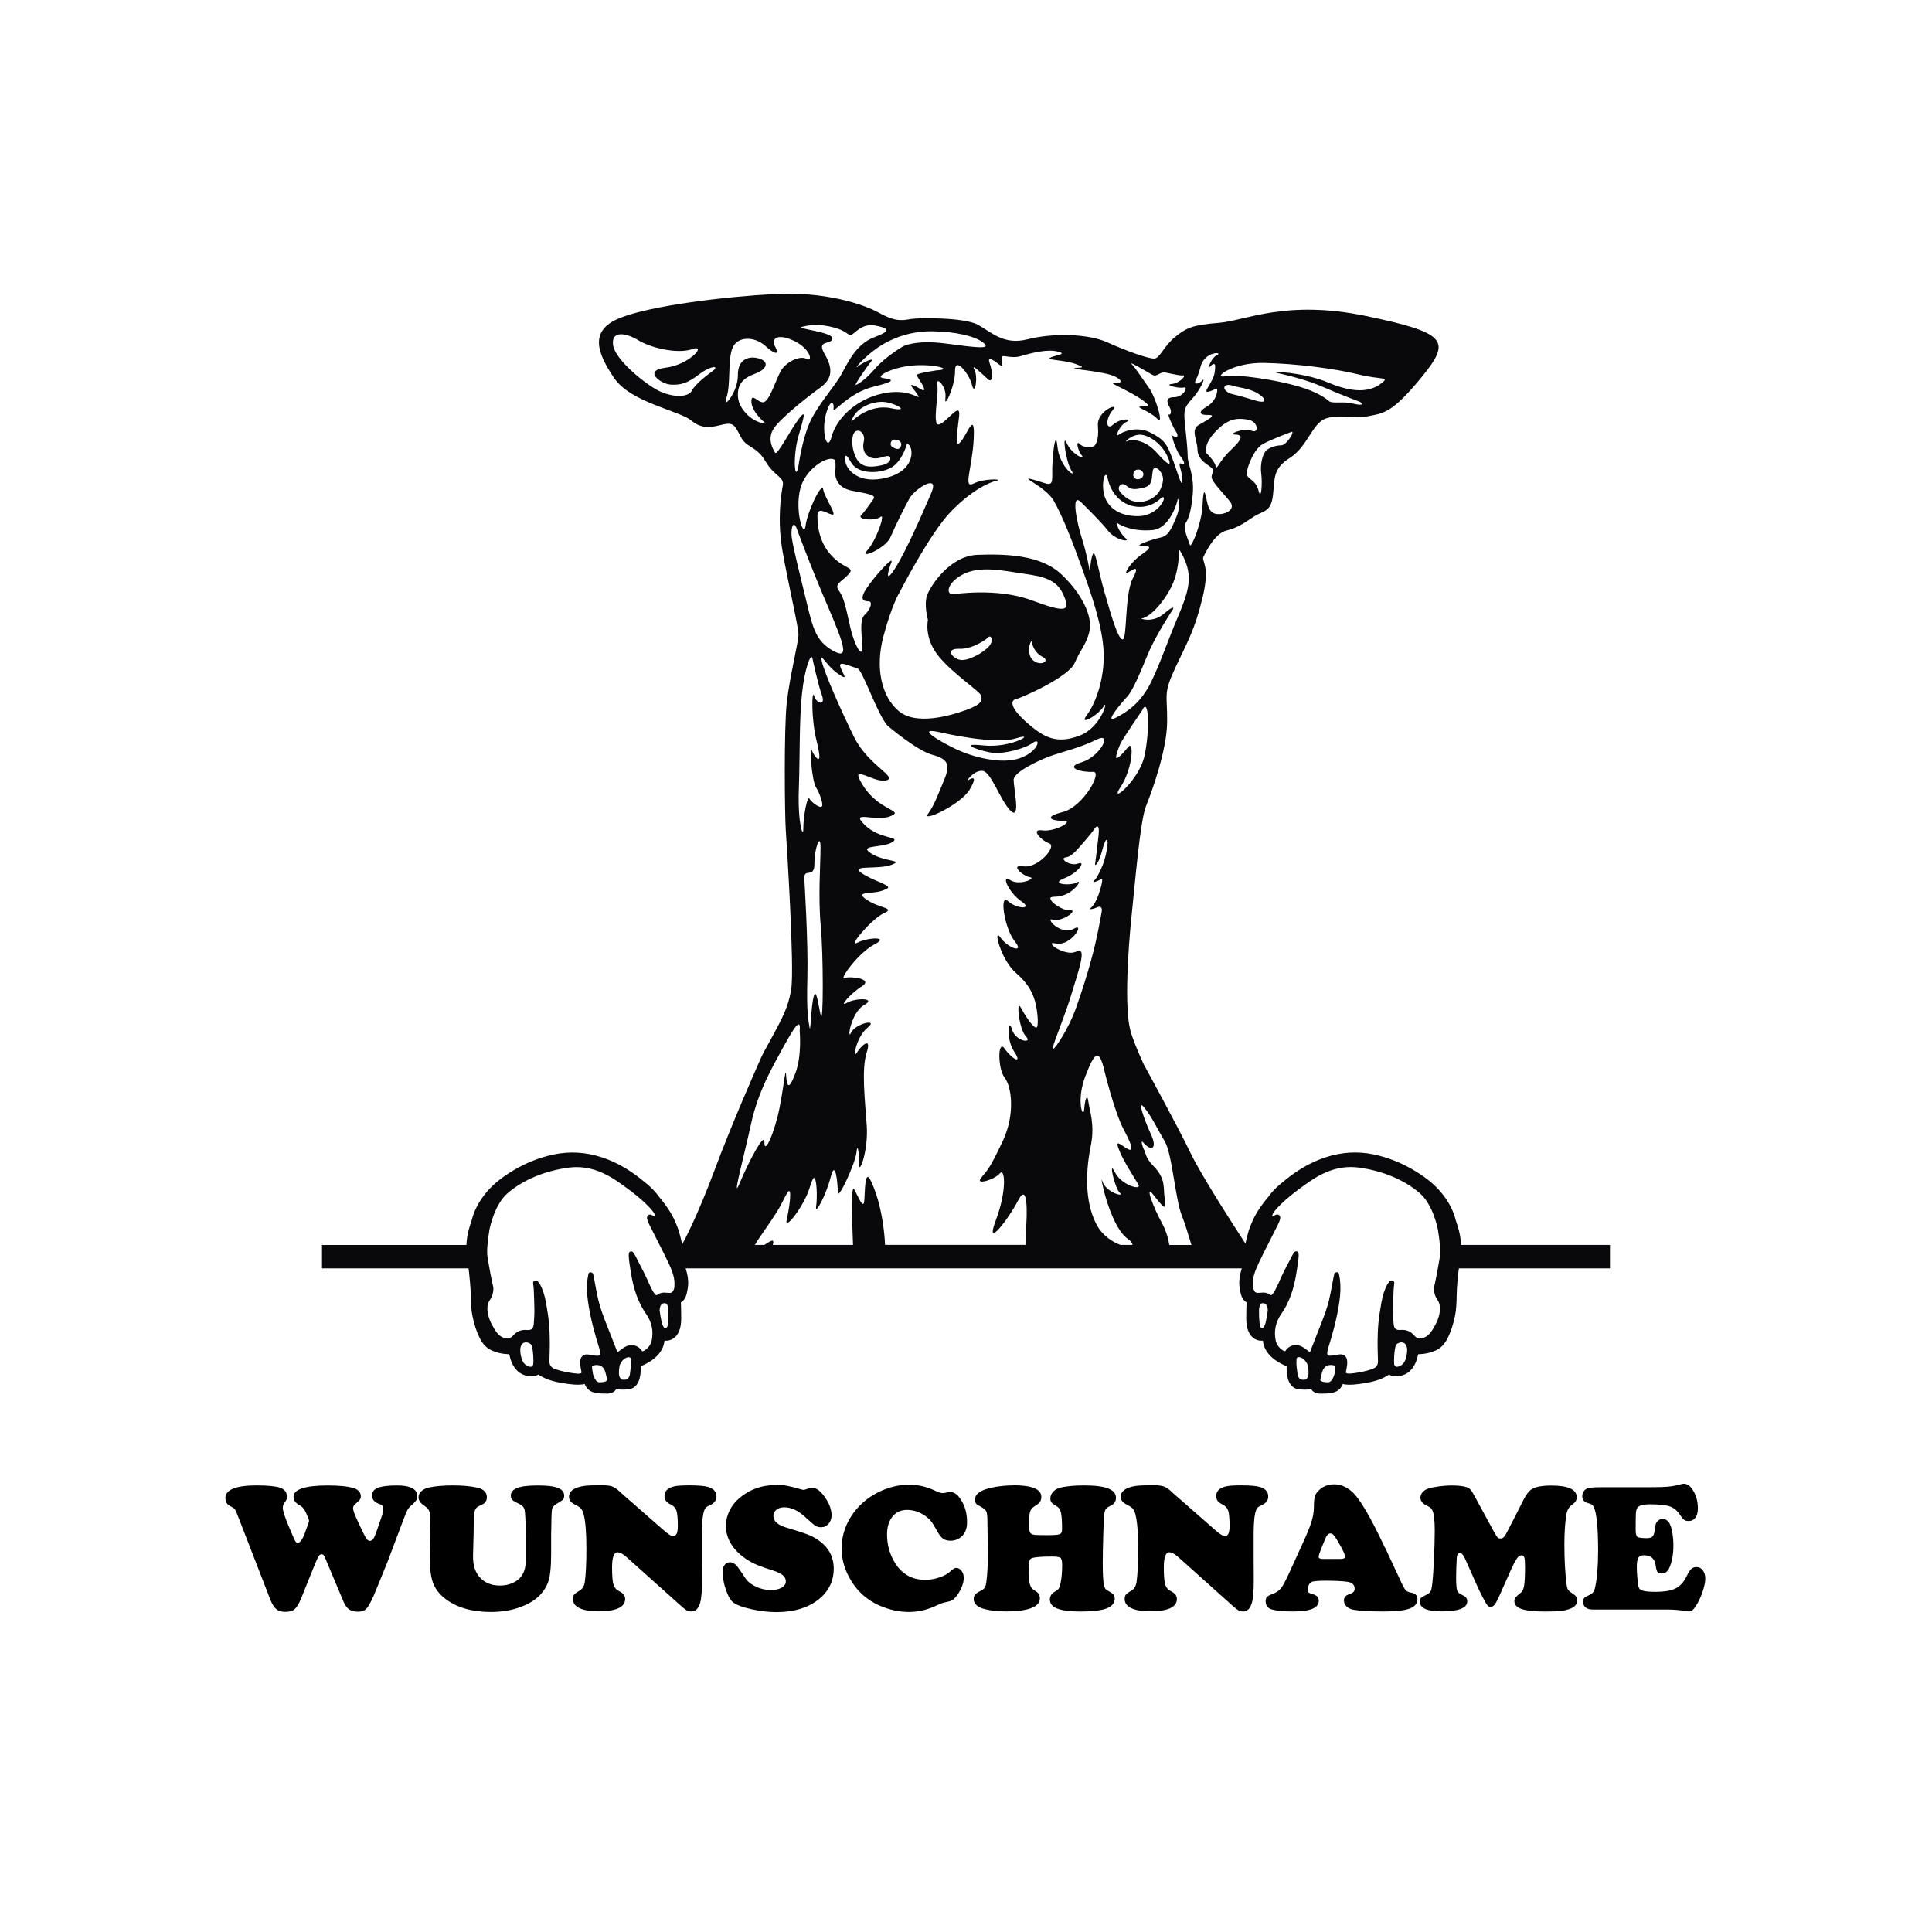 <svg width="1500" height="1500" viewBox="0 0 1500 1500" xmlns="http://www.w3.org/2000/svg">
  <!-- Gruppierte und zentrierte Elemente -->
  <g transform="translate(250.0, 228.025)">
    <!-- Original-Motiv skaliert -->
    <svg width="1000" height="853.949" viewBox="0 0 565.83 483.19">
      2000/svg" viewBox="0 0 565.83 483.19"><defs><style>.cls-1{fill:#09090b;fill-rule:evenodd;}</style></defs><path class="cls-1" d="M490,442c.99,1.41,1.31,3,1.05,5.15-.29,2.37-1.21,4.76-2.9,7.52-.78,1.27-1.73,2.7-3.22,3.54-2.07,1.18-3.73,1.04-5.08-.52-.02-.02-.17-.19-.2-.2-1.55-1.73-3.41-2.44-5.8-2.25-1.87.13-2.69-.36-2.98-2.06-.06-.29-.08-.37-.09-.46l-.11-1.67c-.09-1.34-.2-2.72-.18-4.06.02-2.87.14-5.73.25-8.58l.04-1c.03-.61.11-1.22.18-1.82l.11-.97c.04-.37-.16-.73-.49-.91l-.26-.12c-.14-.06-.32-.1-.5-.1-.3,0-.61.1-.77.32-.11.15-.23.3-.34.44-.28.35-.56.71-.76,1.08-1.18,2.22-1.98,4.7-2.53,7.8-.51,2.83-1.02,5.88-1.32,9.01-.29,2.92-.34,5.91-.37,8.49-.02,1.81.04,3.63.09,5.44.03.98.06,1.95.08,2.93.04,1.71-.81,2.83-2.57,3.43-1.54.52-3.03.93-4.44,1.21-1.49.29-3.45.65-5.39.77h-.32c-.6,0-1.05-.1-1.34-.32-.03-.14-.04-.38.04-.75l.06-.31c.39-1.96.92-4.64-.29-6.12-.41-.51-1.25-1.12-2.81-.91-.53.07-1.06.17-1.59.26-1.62.29-3.15.46-3.47.02-.14-.19-.4-.84.21-2.89l.11-.41c1.65-5.29,3.7-12.36,4.79-19.75.59-4,.68-7.26.28-10.27-.07-.56-.18-1.11-.28-1.66l-.13-.69c-.07-.41-.41-.72-.83-.75-.42.01-1.16.32-1.24.73l-.52,2.61c-.18.92-.35,1.84-.52,2.76-.35,1.87-.7,3.74-1.12,5.59-1,4.37-2.69,8.65-4.33,12.78l-1.11,2.81c-1.03,2.6-2.05,5.2-3.05,7.81,0,.02-.02.04-.02.06-.02-.01-.04-.03-.06-.04-.36-.25-.71-.51-1.05-.78-.6-.45-1.19-.9-1.83-1.29-2.9-1.8-6.08-1.16-7.87,1.59l-.29.11c-.38-.16-.78-.33-1.08-.55-1.54-1.12-2.5-2.5-2.85-4.08-.91-4.23-.06-8.25,2.54-11.94,1.61-2.29,2.93-4.86,4.03-7.84,1.17-3.19,2.01-6.61,2.58-10.46.01-.04.02-.07.03-.11.04-.22.89-5.42.89-6.92,0-.85,0-1.36-.36-1.72-.17-.17-.47-.29-.71-.29-.68,0-1.09.54-1.95,2.17l-.45.87c-.1.2-.24.48-.36.72-.86,1.59-3.78,7.1-4.79,9.81-.57,1.16-1.13,2.33-1.7,3.48-.29.59-.72,1.2-1.35,1.92-.09.09-.29.31-.42.31-.05,0-.22-.02-.54-.26-.86-.6-1.82-.9-2.86-.9-.78.02-1.38.07-1.98.13-1.17.1-1.72-.17-2.17-1.15-.14-.3-.26-.61-.35-.92-.04-.15-.05-.3-.07-.44l-.05-.35c-.3-3.75.92-6.72,2.68-10.5,1.11-2.39,3.09-6.28,5-10.04,1.34-2.63,2.6-5.11,3.41-6.77.95-1.96,1.15-2.98.71-3.67-.23-.37-.62-.58-1.07-.58-.18,0-.62,0-1.48.56-1.41.94-.54-.77-.16-1.46,3.61-4.92,11.21-10.34,14.07-12.37,3.73-2.65,10.67-7.58,19.83-7.58,1.16,0,2.32.08,3.49.23,10.5,1.41,20.01,5.38,26.77,11.19,5.81,4.99,7.83,15.08,8.04,16.21.92,5.5,1.2,9.52.82,11.91l-.29,1.78c-.31,1.81-.63,3.61-.96,5.4-.21,1.11-.44,2.22-.67,3.32l-.19.96c-.05.22-.1.44-.16.66-.15.62-.32,1.25-.29,1.94.07,1.84.57,3.43,1.49,4.72M475.82,468.66c-.55,1.27-1.48,2.15-2.77,2.6-.29.1-.56.15-.82.15-1,0-1.2-.85-1.23-1.36-.02-.34-.03-.69-.04-1.04v-.3c.01-2.5.29-5.6.86-6.81.28-.58,1.3-1.2,2.39-1.2,1.44,0,2.31,1.04,2.51,3.01.01,1.83-.28,3.48-.91,4.96ZM444.77,474.72c-.29.98-1.16,3.38-2.63,3.5-.15,0-.33.01-.52.01-1.37,0-2.52-.28-2.92-.72-.11-.12-.15-.23-.14-.4.22-1.11.52-2.33.86-3.49.08-.27.17-.5.27-.73.86-1.97,2.56-2.27,3.5-2.27,1.13,0,1.89.4,2.02.56.07.6-.22,2.51-.43,3.53ZM433.2,475.55c-.54,1.46-1.21,1.52-1.43,1.53-1.82.19-2.56-.27-3.08-1.88l-.09-.27-.45-3.65c.02-.18-.02-.58-.08-.99-.01-.92.02-1.85.04-2.35.17-.59.55-.71.82-.74h.26c.06,0,.12,0,.2.01,1.5.23,2.72,1.38,3.62,3.41.24,1.06.62,3.5.2,4.92ZM414.58,451.89c-.19.82-.54,1.64-1.01,2.31-.27.39-.76.37-1.14,0-.24-.23-.43-.57-.45-.81-.09-.94-.17-1.89-.23-2.83l-.07-.87c-.03-.93-.04-2.18-.04-3.05,0-1.08.36-2.72,1.01-3.01.21-.09.46-.15.71-.15,1.28,0,2.08,1.17,2.13,3.12-.15,1.45-.44,3.17-.91,5.29ZM202.31,331.61c4.73-8.65,8.21-14.33,7.53-7.76,0,0,1.08,10.56-1.85,18.52-2.94,7.96-3.8,5.94-4.11.86-.29-5.08-1.36,9.44-4.01,19.31-2.65,9.87-5.62,14.9-5.51,10.13.11-4.76-7.1,9-10.87,18.07-3.77,9.07,2.03-12.3,5.02-26.15,3.02-13.84,9.06-24.33,13.79-32.97ZM206.25,105.83c-.11-3.66.87-5.76,2.09-3.22,0,0,5.85,16.1,13.69,34.31,7.83,18.21,9.61,23.99,2.31,19.85-7.29-4.15-8.71-9.89-11.33-20.78-2.61-10.89-6.65-26.5-6.76-30.15ZM199.06,69.86c-.88-1.46-3.37-5.51-1.04-9.92,2.32-4.42,15.3-14.7,20.8-18.62,5.49-3.92,5.72-8.5,1.96-14.88-3.74-6.38,2.85-3.77,3.44-6.66.59-2.91-16.21-4.43-13.53-5.17,2.7-.75,7.54-1.59,14.35.28,6.81,1.87,6.05,4.48,8.34,2.66,2.3-1.81,4.86-4.55,10.1-3.47,5.25,1.08,7.05,2.09-1.06,5.13-8.09,3.05-11.79,11.88-14.54,16.73-2.75,4.84-10.3,13.19-13.69,20.83-3.38,7.64-4.98,19.59-4.98,19.59-1.58,6.44-2.42-4.88.06-13.6,2.48-8.73,3.73-12.53.01-7.53-3.71,5-9.36,16.11-10.24,14.64ZM193.99,47.68c-2.44.41-5.52-4.63-5.34-.08.19,4.55,6.12,9.28,6.12,9.28-5,.15-11.46-5.69-12.01-11.28-.54-5.59,2.15-8.53,7.45-10.44,5.3-1.91,6.37-5.22,1.98-6.62-4.39-1.4-9.59-.05-9.5,7.34.1,7.39-7,15.59-5.04,9.87,2-5.77.54-15.64,2.5-21.45,1.97-5.81,9.85-5.65,14.53-1.42,4.67,4.22,6.39,3.95,4.38.35-2.01-3.61,1.17-5.97,8.43-2.45,7.25,3.52,8.29,9.52,5.33,7.85-2.95-1.67-9.35,1.5-11.48,5.7-2.12,4.19-4.91,12.92-7.36,13.35ZM268.09,16.52c10.24.1,19,2.18,22.51,5.08,3.5,2.9-2.56,2.15-16.75.28-13.26-1.75-18.66,1.3-18.66,1.3,0,0-7.63,4.42-12.33,9.86-4.05,4.69-7.02,6.5-8.28,7.05-1.25.56,5.18-8.46,6.72-10.41,1.54-1.95-3.91.65-5.99,2.37-2.09,1.73,4.43-6.58,13.5-11.11q9.07-4.53,19.29-4.43ZM293.3,30.5c-1.33-3.54,2.19-.97,4.14.6,1.95,1.58,1.29-1.07,1.12-2.95-.18-1.88,3.79.64,8.49-.75,4.69-1.38,11.62-3.17,16.21-1.96,4.58,1.2-1.29,1.49-3.56,2.78-1.68.96,6.63.84,11.75,2.79,5.12,1.96.7,1.24-.92,1.73-1.61.48,14.42,1.36,18.59,4.04,4.16,2.67-.19,2.44-1.63,2.48-1.43.04,7.57,3.66,12.79,7.38,5.14,3.67,1.6,2.53-.59,2.85-2.66.39,3.97,2.02,7.23,5.44,3.27,3.43-.8-9.65-3.57-13.49-2.78-3.84-5.97-8.8-7.61-10.45-1.65-1.65,6.6,3.25,8.89,4.58,2.29,1.34,3.19-1.44,6.05-.91,2.84.53,5.88,1.39,7.56,1.23,1.69-.17-1.38,3.43-4.98,3.79-3.6.37,3.34,2.11,5.39,1.53,2.05-.58-.17,4.25-4.24,4.26-4.06.01-3.21,2.37-2.04,4.44,1.16,2.06.3,3.59-.39,3.17-.69-.41,1.61,5.16,3.14,7.43,1.52,2.28.33,3.09-1.16,1.98-1.48-1.12,1.51,6.9,2.94,8.65,1.46,1.77,2.9,4.45.66,3.52-2.07-.84.35,2.76.41,7.38.06,4.61-2.6-5.12-4.68-10.39-2.08-5.29-3.01-7.4-9.24-10.58-6.18-3.15-12.34-.42-14.15.95-1.81,1.37.51-4.29,3.47-5.69,2.95-1.41-2.5-1.78-5.79,1.15-3.29,2.93-3.52-2.48-.2-6.31,3.25-3.73-7.11.31-6.53,6.86.58,6.56-1.13,9.16-2.38,9.18-2.3.01-3.87.5-5.7-1.25-1.83-1.75-.68,3.19,1.14,5.31,1.82,2.12-4.6-.66-6.74-5.62-2.13-4.96-.46,8.26,2.08,12.08,2.55,3.83-5.28-1.47-6.16-10.49-.87-9.03-2.49,5.42-2.29,11.97.18,6.54-1.43,4.3-8.44,2.45-7.01-1.85,5.38,2.99,9.03,9.2,3.65,6.2,8.02,17.3,12.06,28.53,4.05,11.24,9.46,26.33,9.93,38.08.46,11.74-3.54,22.49-7.4,27.67-3.88,5.18,5.2-.1,7.41-3.87,2.21-3.79-.85,9.34-10.78,12.96-9.92,3.62-15.33.93-23.02-5.85-7.68-6.78-7.09-9.79-4.68-10.3,2.4-.51,23.09-9.64,25.74-15.86,2.65-6.22,5.51-8.55,6.59-14.54,1.09-5.99-3.18-15.66-12.41-24.39-9.23-8.74-24.93-9-36.95-8.57-12.01.43-20.51,13.51-22.04,17.69-1.53,4.17.35,10.92.35,10.92,0,0-1.91,8.03,4.86,16.13,6.77,8.09,17.99,15.18,18.5,17.15.52,1.98.53,3.7-6.6,6.28-7.14,2.58-22.06,6.86-29.63.43-7.56-6.42-10.43-18.99-6.61-33.07,3.81-14.09,6.95-18.92,6.95-18.92,0,0,13.31-26.05,22.69-35.68,9.39-9.63,16.87-12.78,20-13.49,3.12-.72-5.45-1.14-10.17,1.28-4.72,2.43-.5-6.85.12-19.67.61-12.84-2.76-2.06-5.79,1.39-3.02,3.44-1.21-5.24-.6-11.64.61-6.41-5.65,3.23-8.86,3.91-3.22.69.09-13.36-.78-17.46-.87-4.1,4.34.69,3.59,5.96-.76,5.27,4.35-5.37,4.24-12.03-.11-6.66,6.33,1.41,7.48,6.33,1.18,4.92,2.77-3.52,1.01-6.83-1.76-3.31,3.55,2.02,5.96,4.19,2.39,2.16,2.07-3.52.75-7.08ZM386.81,38.05c-1.39,1.58-4.21,2.28-2.93-.15,1.29-2.43,2.24-6.39,2.24-6.39,2.12-6.37,9.89-5.86,7.15-4.6-2.75,1.27-4.22,6.3-3.47,5.45.47-.55,1.82-1.96,2.39-1.29.31.37.2,1.77,0,3.32-.53,4.49-5.7,9.3-2.8,8.67,2.91-.63,4.08-2.49,3.88-.36-.2,2.14-1.42,5.09-4.64,6.95-3.22,1.85-3.97,3.7.6,3.62,4.57-.08-.82,2.38-4.23,4.5-3.42,2.12-.49,6.54-.41,10.45.08,3.92,2.55,5.7,5.33,7.61,2.8,1.91,1.03,2.52.88,4.59-.17,2.06,5.6,7.66,8.11,10.92,2.51,3.27-1.47,5.34-4.45,5.48-2.97.15-4.8-.87-5.76-5.89-.97-5.02-1.5-5.47-1.88,2.25-.38,7.71-5,18.92-5.54,17.17-.54-1.74-3.23-7.64-1.99-9.41,1.25-1.77,2.52-4.84,3.25-12.97.71-8.14-2.16-13.06-2.22-16.21-.04-3.15-.47-7.6-1.16-14.05-.69-6.45-.52-7.58,3.28-11.76,3.79-4.19,5.76-9.49,4.37-7.91ZM394.49,58.7c4.45-3.94,8.09-4.15,12.53-3.31,4.43.84,4.63,6.28,1.37,4.82-3.27-1.47-10.87,1.62-7.23,1.68,3.62.06,3.25,1.94-1.98,6.86-5.23,4.93-6.16,9.27-6.59,7-.43-2.27-4.06-5.7-4.06-5.7-.88-3.44,1.51-7.42,5.96-11.36ZM413.77,30.41c13.97.29,31.02,2.45,41.45,5.03,10.43,2.58,14.49.78,9.61,4.32-4.88,3.53-12.1,3.82-22.85-.75-10.76-4.56-26.87-5.23-22.23-4.17,4.63,1.06,12.9,3.01,20.1,6.18,7.21,3.17,16.24,6.54,16.24,6.54,1.97,1.48-.11,1.49-3.62.6-3.52-.9-8.64.21-9.99-.91-1.37-1.11-4.76-3.98-13.81-6.61-9.05-2.63-26.11-5.42-31.96-4.35-5.85,1.06,3.1-6.17,17.06-5.87ZM409.67,46.82c-6.28-1.94-10.29-2.84-10.29-2.84-4.66-1.78-3.33-4.8.38-3.65,3.71,1.14,7.23,1.12,11.03,3.3,3.8,2.19,5.18,5.14-1.12,3.19ZM421.45,66.61c-2.44.08-4.77.77-6.49,2.15-1.71,1.38-2.91,6.21-2.35,10.27.55,4.07.06,12.44-1.23,7.33-1.29-5.12-5.51-4.7-5.1-7.86.41-3.17,3.3-10.28,6.9-12.36,3.61-2.08,12.23-5.24,12.23-5.24,2.84-1.63-1.51,5.64-3.95,5.71ZM375.94,142.11c-4.12,9.62-7.29,19.35-11.74,28.54-4.46,9.19-10.83,13.36-15.79,15.79-4.95,2.45,2.91-6.85,5.3-9.39,2.39-2.53,5.67-10.34,9.13-18.74,3.47-8.4,11.05-19.78,11.05-19.78,0,0,1.08-2.29-4.07,2.08-5.14,4.36-11.03,1.97-9.65,2,1.37.02,6.54-2.67,12.01-12.03,5.48-9.37,3.7-19.7,4.8-17.64,1.1,2.06,3.29,5.64,3.72,10.33.43,4.69-.65,9.23-4.76,18.85ZM361.32,203.05c-2.37,10.86-15.98,21.97-10.51,13.68,5.47-8.29,5.94-20.82,3.34-17.59-1.46,1.8-4.57,5.44-5.2,4.77-.49-.52,1.25-5.04,1.75-6.13,1.16-2.45,9.51-14.62,9.51-14.62,3.17-6.85,3.47,9.02,1.11,19.89ZM345.16,241.14c-.42,4.77-1.54,8.19-2.11,9.65-1.08,2.63-2.38,5.44-3.36,6.47-2.02,2.14.73.82,1.73.4,1.01-.42,2.17-1.87.47,4.05-1.71,5.92-3.57,7.71-4.45,8.38-.61.47.64.35,1.98-.09h0s.01,0,.01,0c.48-.16.94-.34,1.37-.57,1-.26,2.12-.11,1.71,2.18-.62,3.55-2.32,12.84-4.22,19.58-.38,1.34-.67,2.43-.92,3.42-1.15,4.12-3.23,10.97-5.93,18.66-3.7,10.59-11.32,21.49-10.38,17.81,1.01-3.92,5.51-14.33,8.34-23.89,2.13-7.21,5.46-16.48,3.96-18.27-.36-.45-1.78-.01-2.67.32-3.45,1.32-10.45-2.39-10.08-3.82.11-.41,2.09.2,3.41.14,5.85-.26,11.29-9.57,6.11-6.5-4.15,2.46-10.36-2.38-10.09-4.06.07-.41,1.36.19,2.19.18,4.26-.05,10.14-4.62,6.18-4.32-2.79.21-8.51-3.37-8.42-5.33.04-.82,2.46-.45,4.35-.86,6.35-1.4,9.94-7.68,7.33-6.06-2.6,1.63-12.29.87-5.64-1.77,6.66-2.64,9.64-7.86,6.12-6.5-3.53,1.36-8.76-2.41-5.19-2.76,1.67-.16,3.78-2.15,5.56-4.22v.02s5.46-6.16,6.68-8.07c1.2-1.91,2.51-2.2,1.94,2.7-.57,4.9-1.15,10.24-1.49,12.22-.34,1.98,1.55-.32,2.58-3.86.04-.14.07-.29.1-.42.11-.35.23-.65.33-1.04,1.42-5.49,2.32-5.95,2.47-3.77ZM345.37,104.19c3.34,4.24,10.14,5.17,7.63,3.17-2.51-2-4.91-7.59-3.35-6.45,1.56,1.14,7.11,3.67,15.15,2.93,8.04-.74,11.02-12.97,11.02-12.97-.07-2.29,1.92,1.39-.52,7.3-2.42,5.91-3.72,8.28-7,8.96-3.28.69-11.81,3.54-8.39,3.66,3.28.11,5.61.02.36,3.63-5.26,3.62-8.21,8.96-6.55,8.22,1.55-.69,6.25-4.66,2.5,2.36-3.73,7.01-2.4,26.98-4.51,26.86-2.1-.12-5.18-11.11-7.93-20.64-2.74-9.53-4.05-19.07-5.13-16.84-1.08,2.22-1.26,8.48-1.48,7.09-.23-1.44-1.21-7.17-3.18-13.4-2.42-7.64-5.2-21.19-.43-16.37,2.21,2.21,8.47,8.26,11.81,12.5ZM356.7,93.4c7.54,1.45,12.03-3.77,12.03-3.77,3.25-1.87-.73,7.89-9.95,8.08-9.22.19-14.34-4.54-15.37-10.21-1.04-5.67.95-10.4,1.74-6.37.8,4.04,4.01,10.82,11.55,12.28ZM353.26,84.27c2.16,1.79,3.34,1.95,7.57.98,4.22-.97,3.54-3.96,4.14-7.41.62-3.46,4.78.59,4.5,3.99-.27,3.39-2.24,8.24-8.69,9.5-6.46,1.26-10.34-4.54-10.34-4.54-1.27-1.78.67-4.3,2.83-2.52ZM360.41,80.58c-.81.88-1.71.98-2.14.97-1.38-.25-2.17-1.14-1.78-2.72.51-1.94,3.11-2.16,4.12-.37.47.82.21,1.57-.2,2.12ZM360.68,65.34c-3.24-1.29-5.31-1.21-7.05-.51-1.73.69,2.39-3.26,6.22-2.86,3.84.4,9.16,4.02,11.72,9.84,2.57,5.82-1.66,1.62-4.92-2.03,0,0-2.71-3.14-5.97-4.43ZM304.97,195.32c9.32-2.95-1.68,4.47-14.48,3.12-12.8-1.35.02,2.91,4.51,3.29,4.85.42,13.68-1.8,17.31-4.45,3.67-2.68,2.72,3.73-5.62,6.73-8.33,3.01-21.18-.66-27.8-3.75-6.63-3.1-19.88-10.6-6.3-7.34,0,0,23.05,5.35,32.38,2.39ZM279.94,156.01c6.35.2,12.49-4.76,12.49-4.76.93-1.82,3.07.5.82,3.37-2.23,2.87-9.36,6.91-12.92,6.23-3.56-.68-6.73-5.05-.39-4.85ZM312.16,160.84c-3.27-3.19-.33-10.56-.23-7.28,0,0,.78,4.05,4.55,5.94,3.79,1.88-1.05,4.54-4.32,1.34ZM311.59,134.63c-15.14-5.62-34.33-2.58-34.33-2.58-3.27.1-2.78-4.71,3.63-8.38,6.4-3.66,14.34-2.74,23.76-1.22,9.42,1.52,17.39,1.7,20.94,9.55,3.55,7.85,1.14,8.24-14.01,2.62ZM249.79,76.55c5.19-2.69,7.21-10.67,7.21-10.67,2.91.59,4.39,11.38-8.54,14.83-12.92,3.46-17.87-3.66-18.41-6.47-.54-2.81-.48-5.19,2.42-.07,2.92,5.12,12.14,5.07,17.33,2.38ZM246.24,71.8c2.96-.97,3.4-.28,3.43.62.02,1.02-.77,2.36-4.29,3.05-3.55.7-5.96.67-7.78-.24-1.56-.79-2.7-2.24-3.5-4.3-1.71-4.4-1.01-7.71-1.01-7.71.6-5.36,6.06-2.94,4.92,1.79-1.14,4.74,1.91,8.86,8.22,6.79ZM254.12,67.43c-1.08,1.96-3.9-.37-3.9-.37-.62-.35-.73-2.96,1.37-2.96,2.1,0,3.61,1.37,2.53,3.33ZM249.95,50.31c-9.54-2.01-17.07,5.63-17.07,5.63-.83.97.18-1.93,2.06-3.95,1.89-2.01,5.94-4.42,11.03-4.47,5.1-.04,13.51,4.8,3.97,2.79ZM242.37,40.83c11.23-2.69,7.58-3.23,4.01-3.77-3.56-.53,3.73-4.65,12.96-5.5,9.23-.85,18.54,1.72,10.75,2.1,0,0-8.36,1.21-8.69,1.96-.33.75,2.97,4.55,3.11,6.23.12,1.66-1.94-.55-4.66-1.56-2.72-1,.8,2.21,2.09,4.55,1.28,2.35-3.78-3.64-15.82-.96-12.04,2.68-20.25,11.35-22.24,18.91-2.02,7.56-4.58-2.46-2.49-9.88,2.07-7.41,3.77-4.94,3.33-2.29-.46,2.65,6.44-7.09,17.66-9.78ZM224.02,115.24c-5.72-6-6.33-13.27-6.37-17.54-.04-4.27,3.37-1.55,6.29-.68,2.9.87-3.19-7.38-3.75-11.05-.56-3.68-7.06,9.96-7.76,16.02-.7,6.07-4.95-6.77-2.22-16.69,2.26-8.21,11.85-14.44,14.93-12.36.62.42.43,2.58.46,3.59,0,0-1.99,8.28,7.25,10.02,9.23,1.73,10.65,2.05,9.11,4.09-1.53,2.05-3.31,4.82-5.13,6.71-1.83,1.9,6.12,2.62,8.52.71,2.4-1.91-1.92,10.54-5.86,14.75-3.94,4.21,8.16-.87,10.27-5.9,2.11-5.03,6.42-13.57,8.3-16.95,2.39-4.28,13.52-11.42,9.56-2.3-3.88,8.93-10.87,25.12-15.74,32.8-4.86,7.67-3.17,1.14-1.77-2.38,1.39-3.51-7.19,5.79-10.82,11.27-3.64,5.48-1.02,5.72.91,5.8,1.91.09.65,3.71-1.77,5.88-2.42,2.18-1.28,8.71-1.02,14.12.26,5.41-3.49.08-5.65-10.03-2.16-10.1-2.92-12.14-4.84-14.91-1.91-2.77,1.45-3.69,4.4-6.94,2.97-3.24-1.57-2.03-7.29-8.02ZM217.31,196.57c1.06,4.24,1.49,7.27.97,7.74-.72.66-2.79-2.47-3.29-4.27-.86-3.09-.09,13.86,2.23,17.18,1.03,1.48,3.16,6.91,2.43,7.94-.9,1.28-4.9-2.09-5.44-3.23-.99-2.07-2.82,8.11-2.76,12.96.08,4.87-2.5-1.84-1.98-16.94.52-15.1.16-30.58,1.37-42.07,1.2-11.48,3.99-18.37,4.62-15.68,0,0,2.33,11.08,4.14,16.14,1.8,5.06-2.4,3.73-3.39.35-1.01-3.38-1.44,9.77,1.1,19.88ZM211.89,256.73c-.13-4.48,4.54.18,4.43-6.2-.11-6.39,2.72-14.45,2.69-7.13-.02,7.32-1.08,21.67.09,34.24,1.18,12.58,1.21,44.5,0,39.35-1.2-5.14-1.98-12.56-3.16-7.91-1.18,4.64-1.26,16.34-1.78,13.17-.52-3.17-1.34-6.53-.93-21.83.42-15.3-1.36-43.68-1.36-43.68ZM243.4,395.43c-1.42-4.13-2.92-7.54-3.64-7.42-1.48.27-1.24,9.08-1.6,10.98-.52,2.82-2.25-1.57-4.3-5.46-1.51-2.86-1.07,12.47-.58,24.35h-35.26c.96-3.16-1.11-1.66-3.7,0h-4.13c2.07-3.85,8.79-12.26,12.02-18.75,1.3-2.59,2.53-5.08,3.01-4.95,1.18.32-.19,8.85-1.07,12.66-1.22,5.32,7.64-6.06,10.02-13.92.51-1.69,1.41-4.25,1.8-4.43,1.46-.64,1.67,8.8,1.11,12.36-.7,4.53,4.35-4.7,6.4-12.84,2.05-8.12,3.09,2.74,3.12,6.71.05,3.97,7.76-12.84,8.21-17.51.44-4.66,1.23.45,1.13,5.31-.09,4.86,4.13-5.83,3.37-17.1-.77-11.29-2.39-24.63-.02-32.07,2.35-7.43-2.54-2.9-4.38.14-1.83,3.05-.31-6.98,4.77-11.07,5.07-4.1-5.21-1.94-7.22,2.16-2.02,4.1-.09-8.9,5.69-12.08,5.79-3.18-3.81-3.23-7.56-.98-3.76,2.26,1.27-3.89,6.58-7.25,5.3-3.35-5.14-4.59-7.65-3.65-2.5.95,6.1-11.11,13.14-14.74,7.07-3.63-3.01-3.14-7.54-.74-4.53,2.4,6.48-10.68,11.74-12.99,5.26-2.32-1.88-2.11-7.47-5.84-5.57-3.73,1.18-2.55,5.95-3.82,1.06-.28,3.29-1.17,3.37-1.56.26-1.41-6.56-3.04-11.37-6.21-6.15-4.05,6.86-1.55,12.75-3.79,5.9-2.24-2.98-1.23-8.91-5.07-5.92-3.84,5.23-2.25,9.33-4.91,4.12-2.66-5.42-.98-12.14-7.64-6.72-6.66,4.79-1.13,11.31-3.75,6.51-2.62-4.8-2.2-11.83-13.24-7.02-11.03,4.14-1.24,9.88-2.49,5.75-1.24-7.84-6.6-13.94-18.99-6.11-12.4-12.86-27.8-14.15-33.08-1.29-5.29,1.72,1.52,6.96,5.13,5.23,3.6,2.18.25,1.13-2.95-1.07-3.2,4.93.19,7.3.51,2.37.31,8.73,20.08,13.42,25.33,0,0,12.82,10.92,19.59,12.75,6.75,1.82,8.23,4.07,5.2,11.26-3.02,7.18-4.28,10.96-7.07,14.79-2.8,3.84,14.42-4.08,18.37-10.77,3.95-6.69.57-4.86-.62-4.11-1.18.75,2.33-4.36,6.2-4.08,3.87.28,7.92,13.29,12.45,17.59,4.52,4.3,1.23-10.27,1.27-13.64.04-3.38,10.51-8.3,15.47-10.2,4.97-1.9,13.46-3.73,20.9-7.45,7.45-3.71,1.67,7.43-6.49,9.92-8.19,2.48.59,4.55,4.98,4.21,4.4-.33-4.22,15.35-13.29,17.66-9.09,2.31-4.62,3.94.36,3.87,4.98-.06-3.85,4.96-9.35,4.18-5.48-.78-.39,4.53,3.09,5.73,3.5,1.2-5.01,11.09-11.34,10.07-6.34-1.02-.2,4.35,2.81,4.77,3.02.42-4.5,3.96-8.7,1.24-4.21-2.72-.55,5.64,4.9,9.32,5.46,3.68-1.9,3.51-5.83-.06-3.92-3.57-1.59,11.95,2.97,17.64,4.58,5.69-3.15,2.96-6.37-1.75-3.21-4.71.01,9.76,7.05,15.82,7.04,6.05,8.67,11.87,9.33,18.65.17,1.74.2,4.86-.33,5.11-1.53.72-5.54-5.95-7.07-8.77-2.06-3.78-.79,9.62,2.34,12.8,3.12,3.18-4.59,2.32-6.18-3.22-1.57-5.53-2.77,4.23,1.04,9.94,3.79,5.7-.98,3.26-4.18-1.33-3.19-4.6-3.13,8.74-.09,12.64,3.05,3.89,4.82,15.99-.83,27.96-5.66,11.97-6.58,12.6-9.47,16.08-2.88,3.49,6.05.76,8.21-1.95,2.16-2.72,3.33,7.1-1.79,20.7-5.11,13.6,6.18-1.6,9.69-8.56,3.51-6.96,4.33-.22,3.73,10.57-.15,2.76-.21,5.72-.22,8.71h-61.83c-.2-5.57-1.44-15.14-3.96-22.46ZM352.8,375.04c-3.51-2.46-4.2-2.75-2.36,1.77,1.82,4.52,6.58,11.82,8.22,14.56,1.64,2.74-7.41.46-10.38-5.51-2.96-5.97,0,7.14,2.23,9.16,2.24,2.02-6.15-.16-7.69-5.11-1.53-4.95,2.91,19.22,10.99,25.17,1.74,1.28,2.32,2.21,2.18,2.8h-5.21c-3.54-1.27-8-4.18-10.51-8.94-5.76-10.89-4.42-25.31-2.53-34.66,1.9-9.35-.64-15.77-1.08-19.4-.44-3.62-1.5-1.2-1.83,3.46-.34,4.65-3.68-3.57.52-14.59,4.2-11.02,5.86-11.35,7.87-4.37,0,0,4.68,19.84,9.14,28.14,4.46,8.3,3.99,9.97.47,7.52ZM368.88,408.06c-3.44-6.18-7.85-17.59-3.52-12.03,4.32,5.55,5.83,7.09,4.92,2.03-.92-5.05.81-8.91-5.08-14.9-3.6-3.66-3.18-5.61-4.31-7.61-.35-.64-1.45-4.21-.14-2.69,3.79,4.38,6.19,2.48,3.54-3.27-2.66-5.76-6.63-16.48-3.05-12.05,3.57,4.44,5.63,9.23,8.96,14.78,3.33,5.55,4.61,25.51,7.58,32.8,1.34,3.31,2.9,8.55,4.18,12.78h-9.71c-.58-3.21-1.5-6.49-3.37-9.83ZM154.81,436.44c-.01.14-.03.29-.07.44-.09.31-.2.62-.34.92-.45.98-1.01,1.25-2.17,1.15-.6-.05-1.19-.11-1.98-.13-1.04,0-2,.3-2.86.9-.32.23-.49.26-.54.26-.14,0-.34-.21-.42-.31-.63-.72-1.06-1.33-1.35-1.92-.48-.96-.94-1.93-1.42-2.89-.92-2.34-3.32-7.03-4.95-10.14-.16-.33-.35-.71-.48-.98l-.45-.87c-.25-.47-.46-.83-.64-1.13-.01-.02-.04-.06-.04-.06v.02c-.45-.71-.8-.99-1.28-.99-.24,0-.53.12-.71.29-.37.37-.37.88-.37,1.72,0,1.5.86,6.69.9,6.92,0,.03.01.07.02.11.57,3.84,1.42,7.27,2.59,10.46,1.1,2.98,2.42,5.55,4.03,7.84,2.6,3.7,3.44,7.71,2.53,11.94-.34,1.58-1.3,2.95-2.85,4.08-.3.22-.7.39-1.08.55l-.29-.11c-1.79-2.74-4.97-3.39-7.87-1.59-.63.39-1.23.84-1.83,1.29-.35.27-.7.53-1.05.78-.02.01-.05.03-.06.04-.01-.02-.02-.04-.02-.06-.99-2.61-2.02-5.21-3.05-7.81l-1.11-2.81c-1.63-4.14-3.32-8.41-4.33-12.78-.43-1.85-.78-3.72-1.12-5.59-.17-.92-.34-1.84-.52-2.76l-.52-2.61c-.08-.41-.82-.71-1.24-.73-.42.03-.76.34-.83.75l-.13.69c-.1.55-.2,1.1-.28,1.66-.39,3.01-.31,6.27.29,10.27,1.09,7.39,3.13,14.45,4.79,19.75l.11.41c.61,2.05.35,2.71.21,2.89-.33.44-1.85.27-3.47-.02-.53-.09-1.06-.19-1.59-.26-1.56-.21-2.4.41-2.81.91-1.22,1.48-.68,4.17-.29,6.12l.06.31c.07.37.07.61.04.75-.3.22-.74.32-1.34.32h-.33c-1.94-.13-3.9-.49-5.39-.78-1.41-.28-2.9-.69-4.44-1.21-1.76-.6-2.6-1.73-2.56-3.43.01-.98.05-1.96.07-2.93.06-1.82.11-3.63.09-5.44-.03-2.58-.08-5.57-.37-8.49-.3-3.13-.82-6.18-1.32-9.01-.56-3.1-1.35-5.58-2.53-7.8-.2-.38-.48-.73-.76-1.08-.12-.15-.23-.29-.34-.44-.16-.22-.47-.32-.77-.32-.17,0-.35.03-.5.1l-.26.12c-.33.18-.52.53-.49.91l.11.97c.07.61.15,1.22.18,1.82l.04,1c.11,2.85.23,5.72.25,8.58,0,1.34-.09,2.72-.18,4.06l-.11,1.67c0,.09-.03.17-.09.46-.29,1.69-1.11,2.19-2.99,2.06-2.39-.18-4.25.52-5.8,2.25-.02.02-.18.19-.2.2-1.34,1.57-3.01,1.7-5.08.52-1.49-.84-2.44-2.28-3.22-3.54-1.68-2.76-2.6-5.15-2.89-7.52-.26-2.15.06-3.73,1.05-5.15.92-1.29,1.42-2.88,1.49-4.72.03-.68-.14-1.32-.29-1.94-.06-.22-.11-.44-.16-.66l-.2-.96c-.23-1.11-.46-2.22-.67-3.32-.33-1.8-.66-3.59-.96-5.4l-.29-1.78c-.38-2.4-.1-6.41.82-11.91.21-1.13,2.23-11.22,8.04-16.21,6.76-5.81,16.26-9.78,26.77-11.19,1.16-.16,2.33-.23,3.48-.23,9.16,0,16.1,4.93,19.83,7.58,2.81,2,10.21,7.28,13.89,12.14.7,1.03,1.68,2.69-.26,1.53-.05-.03-.07-.03-.12-.05-.24-.13-.44-.21-.6-.26-.02,0-.05-.02-.05-.02-.21-.05-.36-.06-.43-.06-.46,0-.85.21-1.08.58-.44.69-.24,1.71.71,3.67.81,1.67,2.07,4.15,3.41,6.77,1.91,3.76,3.89,7.65,5,10.04,1.76,3.78,2.98,6.75,2.68,10.5l-.05.35ZM152.13,449.68s-.2,2.76-.29,3.7c-.02.24-.21.58-.45.81-.38.37-.87.4-1.14,0-.46-.67-.82-1.49-1.01-2.31-.47-2.13-.76-3.84-.91-5.29.04-1.95.84-3.12,2.12-3.12.25,0,.5.05.71.15.64.29,1,1.93,1,3.01,0,.87,0,2.12-.03,3.04ZM135.68,471.29l-.45,3.65-.09.27c-.52,1.6-1.27,2.06-3.09,1.88-.22-.02-.89-.07-1.43-1.53-.42-1.43-.04-3.87.2-4.92.9-2.02,2.12-3.17,3.62-3.4.08-.01.14-.01.2-.01h.26c.27.02.65.15.82.74.03.49.06,1.43.04,2.35-.06.42-.1.81-.08.99ZM125.14,477.51c-.41.43-1.55.72-2.92.72-.19,0-.37,0-.52-.01-1.48-.12-2.34-2.52-2.63-3.5-.21-1.03-.5-2.93-.43-3.53.13-.16.89-.56,2.02-.56.94,0,2.64.3,3.5,2.27.11.23.2.47.27.73.34,1.16.63,2.38.86,3.49.01.16-.03.28-.14.4ZM92.86,469.01c0,.36-.02.71-.04,1.04-.03.51-.23,1.36-1.23,1.36-.25,0-.52-.05-.81-.15-1.29-.45-2.22-1.33-2.77-2.6-.63-1.48-.93-3.13-.91-4.96.2-1.97,1.07-3.01,2.51-3.01,1.09,0,2.11.62,2.39,1.2.57,1.21.85,4.3.87,6.81v.3ZM170.51,34.8s-6.29,4.49-8.01,7.78c-1.72,3.29-9.13,2.9-14.82-.03-5.68-2.93-18.96-13.49-19.81-20.03-.86-6.55,5.83-5.28,11.11-2.05,5.27,3.25,17,6.18,23.68,3.89,6.69-2.29-1.28,6.91-11.65,8.13-10.36,1.22-2.05,7.25,2.17,7.46,4.21.21,7.09-.39,12.49-4.52,5.4-4.12,10.11-4.14,4.83-.63ZM565.83,417.89h-65.43c-.23-4.8-1.53-8.52-2.12-10.18-.1-.3-.18-.51-.2-.62-.94-3.84-2.71-7.43-5.44-11.03-2.94-3.89-6.85-7.26-12.31-10.6-5.84-3.56-12.02-6.03-18.38-7.35-7.07-1.46-14.24-1.01-21.28,1.35-5.75,1.93-11.16,4.91-16.53,9.13-.71.55-1.4,1.13-2.09,1.71l-.38.32c-.08.04-.16.08-.22.14l-.71.62c-.13.11-.26.21-.39.32-1.61,1.43-2.94,2.83-4.06,4.29-.09.12-.19.25-.28.39l-.15.22c-3.2,3.75-5.61,7.42-7.12,10.85-.59,1.32-1,2.41-1.34,3.35-.04.06-.06.12-.09.19l-.11.34c-.18.54-.32,1.04-.42,1.47-.39,1.39-.85,3.14-1.1,4.49-4.74-7.25-19.29-29.75-24.07-39.69-5.74-11.94-20.68-39.17-20.68-39.17-2.75-6.11-4.95-11.39-5.86-14.97-2.64-10.4-.91-36.04.62-50.54,1.53-14.5,3.76-41.63,6.3-47.8,2.52-6.16,9.18-24.57,9.29-36.96.13-12.4-1.86-12.17,3.63-23.92,5.5-11.76,8.41-16.31,11.93-30.73,3.51-14.42-.62-15.93.41-17.99,1.04-2.05,4.97-10.27,10.09-11.48,5.12-1.21,8.27-3.68,12.19-6.21,3.94-2.53,7.34-1.76,8.23-9.24.88-7.48-.2-11.62,7.5-16.51,7.7-4.89,9.8-15.25,15.74-17.25,5.95-1.99,12.33.25,18.91-1.07,6.59-1.32,10.27-1.31,23.28-17.24,13-15.93,10.96-19.3-24.39-26.69-35.34-7.39-53.18,2.06-64.77,2.97-11.58.92-14.21,2.15-19.23,6.19-5.02,4.04-6.7,9.42-9.18,9.51-2.48.09-11.93-3.19-20.62-7.13-8.69-3.95-24.55-4.05-35.01-1.35-10.47,2.71-15.93-3.12-21.82-6.37-5.93-3.27-25.79-3.12-29.47-2.53-3.65.6-6.62,1.36-13.92-2.69-7.3-4.05-24.22-9.43-45.93-8.29-21.71,1.14-54.49,5.05-68.17,10.61-13.68,5.57-9.54,15.62-2.34,26.31,7.2,10.69,28.78,14.39,33.85,18.63,5.08,4.24,9.47,2.81,14.14,1.74,4.68-1.06,5.14.77,7.71,5.59,2.56,4.83,6.88,3.91,10.77,10.6,3.89,6.69,8.38,6.74,7.62,10.69-.76,3.96-2.55,15.2-.06,29.15,2.47,13.95,6.93,32.87,6.95,36.22.02,3.35-3.86,18.38-5.15,30.04-1.28,11.66-.87,49.03-.46,55.39.41,6.37,3.91,60.71,2.42,70.37-1.49,9.66-5.66,15.78-12.24,28.07-.32.59-.65,1.3-.98,2.01l.02-.06s-.07.15-.17.39c-.09.2-.18.41-.27.62-2.2,4.95-12.41,28.07-19.92,48.19-7.76,20.79-13.48,31.38-14.37,32.98-.22-1.38-.73-3.33-1.16-4.87-.1-.44-.24-.93-.42-1.47l-.11-.34c-.02-.07-.05-.13-.09-.19-.34-.95-.75-2.03-1.34-3.35-1.51-3.43-3.92-7.1-7.12-10.85l-.15-.22c-.1-.14-.19-.27-.28-.39-1.12-1.46-2.45-2.86-4.06-4.29-.12-.11-.25-.21-.38-.32l-.71-.62c-.06-.06-.14-.1-.22-.14l-.38-.32c-.69-.58-1.38-1.16-2.09-1.71-5.37-4.22-10.78-7.21-16.53-9.13-7.04-2.36-14.21-2.81-21.28-1.35-6.35,1.32-12.54,3.79-18.38,7.35-5.46,3.34-9.37,6.71-12.31,10.6-2.72,3.6-4.5,7.18-5.44,11.03-.02.11-.1.32-.2.62-.59,1.66-1.89,5.39-2.12,10.18H0v10.28h64.36c.06.45.14.89.19,1.34.39,3.59.74,7.1.8,10.56.05,3.18.14,6.04.73,8.96.81,3.92,1.84,7.06,3.27,9.87,1.32,2.6,2.95,4.28,5.11,5.29,2.18,1.02,4.6,1.58,7.5,1.7.12,0,.23,0,.32.01.02.07.03.16.06.28.66,3.14,1.75,5.31,3.52,7.05,2.42,2.37,6.72,3.11,9.19,1.59,2.59,1.76,5.76,2.92,9.93,3.63l.91.15c3.15.53,6.61,1,9.53.39,1.48,4.12,5.71,4.16,8.57,4.18.4,0,.79,0,1.17.02h.23c2.12,0,3.33-1.05,3.93-2.07.95.31,2.45.47,5.27.2,2.14-.21,5.69-1.77,5.44-10.09.02-.05.15-.13.3-.19,6.2-2.65,9.7-6.48,10.12-11.1h.42c.29,0,.57,0,.87-.02.13.03.26-.01.39-.06,3.61-.64,5.68-4.15,5.68-9.68,0-2.84-.1-5.81-.14-7.05.79-.46,2.02-1.54,2.56-3.91.63-2.78,1.25-5.69-.47-11.05h244.32c-1.72,5.36-1.1,8.27-.47,11.05.54,2.37,1.78,3.45,2.56,3.91-.05,1.24-.14,4.21-.14,7.05,0,5.53,2.07,9.05,5.67,9.68.13.05.26.08.39.06.3.01.58.03.87.03h.41s0,0,0,0c.42,4.62,3.92,8.45,10.12,11.1.16.06.28.14.3.19-.25,8.32,3.31,9.88,5.44,10.09,2.83.27,4.32.11,5.27-.2.6,1.02,1.8,2.07,3.93,2.07h.23c.37-.02.76-.02,1.17-.02,2.86-.02,7.09-.06,8.57-4.18,2.92.61,6.39.15,9.53-.39l.91-.15c4.18-.71,7.35-1.86,9.93-3.63,2.48,1.52,6.77.78,9.2-1.59,1.77-1.74,2.86-3.92,3.52-7.05.03-.12.04-.21.06-.28.09,0,.19,0,.32-.01,2.9-.12,5.32-.68,7.5-1.7,2.16-1.01,3.79-2.69,5.11-5.29,1.42-2.81,2.46-5.95,3.27-9.87.59-2.91.68-5.78.73-8.96.05-3.45.41-6.97.79-10.56.05-.45.14-.89.19-1.34h66.36v-10.28Z"/>
    </svg>
    
    <!-- Wunschname Text Element -->
    <g transform="translate(-75.0, 923.949) scale(3.833)" fill="#000000">
      <path d="M16.86,7.15l-.53-1.27c-.33-.74-.73-1.23-1.22-1.47-.87-.46-1.31-1.04-1.31-1.74,0-1.55,2.32-2.32,6.97-2.32,2.32,0,4.09.19,5.3.56.41.13.74.34.99.63.25.29.37.61.37.96,0,.3-.06.53-.17.69s-.43.47-.95.93c-.3.25-.45.52-.45.8,0,.42.23,1.12.69,2.11l1.03,2.21c.47,1,.81,1.64,1.01,1.92.2.27.43.41.68.41.28,0,.52-.16.72-.47s.46-.93.77-1.85l.87-2.54c.24-.73.36-1.27.36-1.63,0-.48-.25-.8-.76-.96-1.02-.33-1.52-.91-1.52-1.74,0-.73.39-1.25,1.18-1.56.79-.31,2.08-.47,3.88-.47,1.17,0,2.09.13,2.74.4.91.36,1.36.94,1.36,1.74,0,.35-.08.65-.25.91-.16.25-.49.59-.99,1.02-.33.28-.58.57-.75.89-.18.32-.44.96-.81,1.94l-3.18,8.44c-1.59,3.93-2.54,6.27-2.87,7.02-.33.75-.67,1.42-1.02,2.02-.27.44-.56.74-.89.92-.33.18-.76.26-1.31.26-.73,0-1.31-.16-1.75-.47-.44-.31-.81-.83-1.12-1.56l-3.59-8.53c-.19-.47-.34-.77-.44-.89-.1-.12-.23-.18-.4-.18-.25,0-.47.15-.65.45-.18.3-.53,1.08-1.03,2.34l-2.47,6.13c-.46,1.11-.9,1.85-1.32,2.21-.42.36-1.05.54-1.9.54-.76,0-1.36-.18-1.81-.54-.44-.36-.84-1-1.21-1.92L2.47,6.37c-.28-.7-.47-1.12-.57-1.24-.1-.13-.43-.33-.97-.63-.62-.31-.93-.85-.93-1.6C0,1.2,2.12.34,6.35.34c2.17,0,3.73.15,4.7.45.93.3,1.4.9,1.4,1.8,0,.28-.02.48-.07.61s-.22.41-.53.84c-.15.23-.22.51-.22.85,0,.61.41,1.86,1.22,3.78l.74,1.74c.31.73.52,1.17.63,1.32.1.15.25.23.44.23.47,0,.96-.67,1.45-2.01l.74-2.07c.06-.15.09-.26.09-.35,0-.1-.03-.22-.09-.38Z"/>
      <path d="M65.98,9.78v4.43c0,2.67-.2,4.57-.6,5.68-.86,2.35-2.75,4.05-5.66,5.1-1.77.65-3.76.98-5.99.98-3.88,0-6.99-.93-9.33-2.78-1.14-.91-1.92-1.96-2.36-3.16-.44-1.2-.65-2.93-.65-5.19,0-.88.03-2.33.09-4.36.04-1.43.05-2.37.05-2.83,0-1-.08-1.7-.23-2.09s-.48-.75-.99-1.09c-.8-.52-1.2-1.1-1.2-1.74,0-.47.2-.89.61-1.25.41-.36.94-.61,1.61-.74,1.33-.27,2.9-.4,4.72-.4,2,0,3.65.15,4.97.45,1.29.29,1.94.95,1.94,1.98,0,.51-.19.91-.56,1.22-.08.07-.45.26-1.09.56-.39.17-.65.48-.79.93-.14.45-.21,1.19-.21,2.21s-.05,3.33-.15,6.83c-.06,2.08.5,3.67,1.69,4.76.97.9,2.21,1.34,3.74,1.34.97,0,1.85-.18,2.63-.54.79-.36,1.39-.84,1.8-1.46.33-.47.55-1,.67-1.58.12-.58.18-1.37.18-2.38v-3.99c-.06-3.06-.15-4.86-.26-5.38-.12-.53-.51-.94-1.17-1.24-.63-.28-1.06-.53-1.29-.76-.23-.23-.34-.51-.34-.85,0-.73.43-1.25,1.3-1.59s2.25-.5,4.17-.5,3.23.16,4.08.49c.84.33,1.26.85,1.26,1.56,0,.35-.07.61-.22.78-.15.17-.53.43-1.14.78-.64.36-1.01.75-1.1,1.17-.09.42-.15,1.97-.17,4.66Z"/>
      <path d="M79.83,1.58l9.04,7.92c.85.74,1.46,1.11,1.83,1.11.63,0,.94-.67.94-2.02,0-1.52-.09-2.57-.27-3.12s-.56-.97-1.14-1.25c-.47-.23-.81-.47-1-.74-.19-.26-.29-.6-.29-1.01,0-1.02.7-1.67,2.09-1.96.57-.12,1.56-.18,2.98-.18,1.83,0,3.09.11,3.79.33,1.11.34,1.67.98,1.67,1.92,0,.79-.45,1.38-1.36,1.78-.36.16-.61.3-.74.42s-.25.3-.34.54c-.33.8-.5,2.31-.51,4.54v5.92c0,.91,0,2.15.02,3.72.01,2.13-.12,3.67-.38,4.61-.33,1.17-.92,1.76-1.78,1.76-.38,0-.7-.08-.97-.24-.27-.16-.72-.52-1.35-1.09l-10.76-9.64c-.75-.68-1.37-1.02-1.87-1.02-.74,0-1.11,1.02-1.11,3.07,0,1.68.09,2.83.28,3.45s.57,1.07,1.15,1.36c.81.4,1.22.92,1.22,1.56,0,1.68-1.81,2.52-5.43,2.52-1.63,0-2.9-.21-3.8-.64-.9-.43-1.35-1.04-1.35-1.82,0-.41.08-.72.25-.93.17-.21.55-.48,1.14-.83.57-.34.91-.94,1.03-1.8.21-1.56.31-3.81.31-6.74,0-3.12-.18-5.4-.54-6.83-.13-.52-.3-.91-.51-1.16-.21-.25-.54-.5-1.02-.73-.54-.27-.92-.53-1.13-.78-.21-.25-.32-.56-.32-.93,0-1.16,1-1.89,3-2.2.68-.1,1.86-.15,3.56-.15.97,0,1.67.08,2.11.23s.96.49,1.57,1.03Z"/>
      <path d="M111.67.2c1.25,0,2.88.31,4.9.93.24.07.44.11.58.11.12,0,.48-.11,1.09-.33.19-.07.4-.11.62-.11.81,0,1.67.64,2.57,1.92.9,1.28,1.35,2.51,1.35,3.67,0,.68-.2,1.25-.61,1.72-.41.47-.9.7-1.48.7-.48,0-.88-.1-1.18-.29-.3-.19-.97-.77-2-1.72-1.45-1.35-2.88-2.03-4.28-2.03-.68,0-1.22.16-1.62.49-.41.33-.61.76-.61,1.29,0,1.05.93,1.85,2.78,2.38,2.5.74,4.11,1.28,4.81,1.62,3.09,1.5,4.63,3.71,4.63,6.63,0,2.58-1.05,4.68-3.16,6.32-2.15,1.67-4.97,2.5-8.44,2.5-1.55,0-3.18-.18-4.9-.55s-2.96-.8-3.72-1.3c-.58-.39-1.1-1.23-1.57-2.53-.47-1.3-.7-2.57-.7-3.8,0-.59.12-1.04.36-1.34.3-.39.68-.58,1.14-.58s.9.24,1.33.71c.25.27.85,1.12,1.8,2.56.45.68,1.16,1.24,2.13,1.69s1.98.67,3.02.67c.9,0,1.62-.17,2.18-.5.56-.33.83-.76.83-1.28,0-.48-.22-.9-.65-1.25-.44-.35-1.14-.68-2.12-.98-1.73-.54-3.05-1.04-3.96-1.5s-1.75-1.03-2.54-1.71c-1.91-1.69-2.87-3.62-2.87-5.77,0-1.07.25-2.1.74-3.11.5-1.01,1.2-1.88,2.11-2.62,2.03-1.71,4.51-2.56,7.44-2.56Z"/>
      <path d="M138.52.2c1.77,0,3.47.39,5.12,1.16.77.36,1.31.54,1.62.54.22,0,.57-.05,1.05-.16.16-.04.33-.05.53-.05.63,0,1.18.29,1.65.87,1.16,1.4,1.74,3.15,1.74,5.23,0,1.46-.5,2.54-1.51,3.21-.54.36-1.16.54-1.83.54-.62,0-1.12-.13-1.51-.4-.39-.27-.76-.74-1.13-1.42-.52-.96-.94-1.64-1.27-2.06-.33-.42-.73-.8-1.2-1.13-1.17-.82-2.4-1.23-3.69-1.23s-2.24.45-2.97,1.35c-.73.9-1.1,2.11-1.1,3.62,0,2.08.53,3.99,1.58,5.72,1.43,2.31,3.47,3.47,6.14,3.47.98,0,1.95-.16,2.91-.49.96-.33,1.71-.75,2.24-1.27.46-.44.83-.65,1.13-.65.42,0,.79.2,1.09.59.3.39.45.87.45,1.42,0,.7-.21,1.49-.64,2.36-.42.87-.93,1.56-1.52,2.05-.25.21-.78.39-1.58.54-.46.08-1.07.31-1.83.67-1.79.86-3.66,1.29-5.59,1.29s-4.04-.45-6.04-1.36c-2.34-1.05-4.18-2.67-5.54-4.85-1.33-2.12-2-4.33-2-6.64,0-2.69.84-5.14,2.51-7.35,1.45-1.92,3.35-3.39,5.68-4.41,1.78-.77,3.61-1.16,5.5-1.16Z"/>
      <path d="M159.61.31c3.78,0,5.66.78,5.66,2.34,0,.42-.1.77-.29,1.04-.19.27-.56.56-1.11.89-.47.29-.77.67-.9,1.14-.13.47-.19,1.43-.19,2.87,0,.85.16,1.37.47,1.56.18.12.46.19.83.22s1.24.04,2.61.04c1.25,0,2.02-.07,2.32-.2s.46-.47.46-1c0-1.6-.07-2.71-.22-3.34-.14-.63-.43-1.06-.85-1.29-.53-.3-.88-.56-1.05-.77-.17-.21-.25-.49-.25-.84,0-.5.19-.95.56-1.35.38-.41.87-.68,1.47-.83,1.26-.3,2.84-.45,4.74-.45,2.23,0,3.87.2,4.93.61s1.59,1.04,1.59,1.9c0,.73-.38,1.27-1.12,1.63-.47.22-.78.43-.93.63-.14.2-.26.57-.34,1.12-.05.3-.11,1.65-.18,4.03-.07,2.38-.11,4.28-.11,5.68,0,2.46.09,4.02.27,4.68.1.36.21.61.33.73.12.12.5.36,1.14.73.46.25.69.64.69,1.16,0,.92-.55,1.59-1.64,2.01-1.1.42-2.87.63-5.33.63-2.15,0-3.74-.21-4.77-.64-.93-.39-1.4-.99-1.4-1.8,0-.69.36-1.23,1.07-1.62.35-.19.59-.39.72-.58s.25-.55.37-1.07c.22-1.02.33-2.26.33-3.74,0-.76-.11-1.23-.34-1.42-.22-.18-.81-.27-1.75-.27-2.17,0-3.55.12-4.14.36-.24.1-.39.38-.46.85-.07.58-.11,1.29-.11,2.14,0,1.38.19,2.37.58,2.98.13.19.45.44.94.75.51.29.76.77.76,1.43,0,.85-.59,1.5-1.76,1.94s-2.85.67-5.03.67c-1.99,0-3.61-.21-4.87-.62-.54-.18-.97-.44-1.28-.77s-.46-.7-.46-1.1.1-.71.29-.93c.19-.22.62-.5,1.27-.83.34-.17.58-.39.72-.65.14-.27.25-.71.32-1.34.18-1.42.27-3.27.27-5.55,0-.42,0-.93-.02-1.51-.05-2.9-.07-4.56-.07-4.97.01-1.04-.08-1.73-.26-2.06-.19-.33-.68-.7-1.48-1.1-.53-.25-.8-.63-.8-1.14,0-1.22,1.19-2.07,3.56-2.54,1.38-.28,2.79-.42,4.25-.42Z"/>
      <path d="M191.59,1.58l9.04,7.92c.85.74,1.46,1.11,1.83,1.11.63,0,.94-.67.94-2.02,0-1.52-.09-2.57-.27-3.12s-.56-.97-1.14-1.25c-.47-.23-.8-.47-1-.74-.19-.26-.29-.6-.29-1.01,0-1.02.7-1.67,2.09-1.96.57-.12,1.56-.18,2.98-.18,1.83,0,3.09.11,3.79.33,1.11.34,1.67.98,1.67,1.92,0,.79-.45,1.38-1.36,1.78-.36.16-.61.3-.74.42s-.25.3-.34.54c-.33.8-.5,2.31-.51,4.54v5.92c0,.91,0,2.15.02,3.72.01,2.13-.12,3.67-.38,4.61-.33,1.17-.92,1.76-1.78,1.76-.38,0-.7-.08-.97-.24-.27-.16-.72-.52-1.35-1.09l-10.76-9.64c-.75-.68-1.37-1.02-1.87-1.02-.74,0-1.11,1.02-1.11,3.07,0,1.68.09,2.83.28,3.45.19.62.57,1.07,1.15,1.36.81.4,1.22.92,1.22,1.56,0,1.68-1.81,2.52-5.43,2.52-1.63,0-2.9-.21-3.8-.64s-1.35-1.04-1.35-1.82c0-.41.08-.72.25-.93.17-.21.55-.48,1.14-.83.57-.34.91-.94,1.03-1.8.21-1.56.31-3.81.31-6.74,0-3.12-.18-5.4-.54-6.83-.13-.52-.3-.91-.51-1.16-.21-.25-.54-.5-1.02-.73-.54-.27-.92-.53-1.13-.78-.21-.25-.32-.56-.32-.93,0-1.16,1-1.89,3-2.2.68-.1,1.86-.15,3.56-.15.97,0,1.67.08,2.11.23s.96.49,1.57,1.03Z"/>
      <path d="M234.9,12.94l3.43,7.35c.33.68.6,1.12.82,1.33s.55.35,1,.43c.87.13,1.31.58,1.31,1.33,0,.88-.53,1.52-1.6,1.91-1.07.39-2.81.58-5.23.58-2.74,0-4.76-.12-6.08-.34-.61-.11-1.09-.33-1.44-.66-.36-.33-.54-.74-.54-1.21,0-.36.09-.64.28-.84.19-.2.54-.38,1.04-.55.57-.19.85-.52.85-.98,0-.81-.49-1.29-1.47-1.43-1.05-.15-2.54-.22-4.45-.22-1.61,0-2.57.1-2.89.29-.19.12-.36.34-.51.65-.14.31-.22.62-.22.91,0,.27.05.44.15.52s.44.21,1.01.39c.74.22,1.11.65,1.11,1.31,0,1.44-1.72,2.16-5.17,2.16-1.96,0-3.4-.13-4.32-.4-.85-.25-1.27-.81-1.27-1.67,0-.38.09-.67.28-.87.19-.21.52-.39,1.01-.56.79-.28,1.38-.67,1.79-1.17.41-.5.98-1.58,1.73-3.22l2.56-5.61c.94-2.06,1.58-3.6,1.9-4.62.32-1.02.49-2.02.5-3,.01-1.04.08-1.76.19-2.17.11-.41.37-.8.77-1.19.83-.85,1.9-1.27,3.19-1.27,1.22,0,2.39.48,3.5,1.43,1.55,1.31,3.8,5.11,6.75,11.42ZM222.27,15.23h3.56c.65,0,.98-.15.98-.44,0-.4-.45-1.38-1.36-2.94-.41-.71-.73-1.19-.94-1.43s-.45-.36-.69-.36c-.44,0-.8.41-1.09,1.22-.05.11-.22.54-.53,1.29-.51,1.23-.76,1.97-.76,2.21,0,.3.28.45.83.45Z"/>
      <path d="M260.16,17.97l-2.18,4.88c-.38.82-.68,1.38-.91,1.66-.23.28-.48.43-.76.43s-.5-.11-.71-.34c-.13-.15-.44-.68-.92-1.6-.48-.92-.87-1.74-1.19-2.45l-2.4-5.39c-.33-.75-.67-1.12-1.03-1.12-.39,0-.6.32-.64.96-.08,1.43-.13,2.75-.13,3.96s.06,2.11.18,2.56c.08.27.2.46.34.58.14.12.52.34,1.13.65.4.21.6.56.6,1.07,0,1.36-1.74,2.03-5.21,2.03-2.93,0-4.39-.66-4.39-1.98,0-.34.08-.58.23-.74s.54-.38,1.17-.68c.4-.18.67-.43.81-.74.14-.31.26-.93.35-1.83.11-.97.21-2.56.31-4.76.1-2.21.15-4.1.15-5.67,0-1.97-.15-3.31-.45-4.01-.11-.24-.23-.42-.37-.54-.14-.12-.4-.28-.79-.47-.86-.41-1.29-.94-1.29-1.6,0-.42.16-.81.48-1.16s.75-.6,1.28-.74c.53-.16,1.24-.29,2.13-.41.89-.11,1.64-.17,2.26-.17,1.55,0,2.64.13,3.29.38.31.12.56.29.74.49.18.21.44.63.78,1.27l3.78,6.95c.41.76.7,1.23.85,1.4.16.17.38.25.65.25.24,0,.46-.09.64-.27.19-.18.41-.52.66-1.02l2.56-4.99c.31-.64.52-1.06.62-1.25.59-1.21,1.18-2.01,1.76-2.41.74-.52,2.08-.78,4.03-.78,3.42,0,5.14.78,5.14,2.34,0,.35-.07.63-.2.84-.13.21-.41.47-.82.77-.56.42-.91,1.03-1.05,1.83-.28,1.67-.42,3.7-.42,6.1,0,3.09.14,5.79.44,8.11.07.57.18.96.34,1.16.15.21.54.51,1.17.93.44.29.65.68.65,1.16,0,.85-.56,1.45-1.69,1.8-.58.19-1.19.32-1.83.38-.64.06-1.63.09-2.96.09-2.05,0-3.57-.14-4.58-.44-1.11-.33-1.67-.88-1.67-1.67,0-.29.07-.53.22-.72.15-.19.52-.53,1.13-1.03.31-.25.53-.74.64-1.47.11-.73.17-1.96.17-3.7,0-.97-.04-1.6-.14-1.91-.09-.3-.28-.45-.57-.45-.34,0-.67.23-.98.7-.32.47-.79,1.4-1.42,2.79Z"/>
      <path d="M278.8.71h9.33c1.89,0,3.26-.04,4.13-.12.87-.08,1.71-.24,2.53-.48.25-.07.45-.11.6-.11.63,0,1.19.34,1.67,1.02.8,1.1,1.2,2.43,1.2,3.99,0,.79-.17,1.41-.5,1.86-.33.45-.79.68-1.37.68-.4,0-.71-.08-.93-.25-.22-.16-.52-.53-.9-1.1-.53-.81-1.21-1.35-2.02-1.62-.82-.27-2.16-.41-4.02-.41-1.39,0-2.24.25-2.54.74-.16.27-.25.62-.28,1.07-.03.45-.04,1.59-.04,3.43,0,.73.12,1.18.36,1.35.24.18.88.26,1.91.26.51,0,.88-.11,1.11-.32.23-.21.38-.59.44-1.13.08-.7.17-1.18.26-1.44.09-.26.26-.49.5-.68.25-.22.55-.33.89-.33.5,0,.92.24,1.27.71.25.35.47.97.64,1.86.18.89.26,1.82.26,2.79,0,1.91-.3,3.48-.89,4.7-.33.67-.82,1-1.49,1-.41,0-.7-.11-.85-.32-.16-.21-.28-.65-.36-1.32-.18-1.37-.98-2.05-2.4-2.05-.54,0-.92.17-1.12.52-.2.34-.3.98-.3,1.92,0,.57.04,1.3.12,2.21.08.9.16,1.5.25,1.79.1.36.4.61.9.75.5.14,1.34.21,2.51.21,1.82,0,3.18-.23,4.1-.7.92-.47,1.67-1.31,2.25-2.53.34-.7.64-1.17.92-1.42.27-.24.63-.36,1.06-.36.51,0,.93.22,1.26.66.33.44.5,1,.5,1.66,0,.73-.19,1.63-.56,2.72-.38,1.09-.83,2.06-1.38,2.9-.28.41-.51.69-.69.83-.18.14-.41.21-.69.21-.23,0-.56-.04-1-.11-.77-.15-1.81-.24-3.1-.27h-15.39c-.62,0-1.1-.14-1.43-.41s-.51-.66-.51-1.15c0-.35.07-.6.22-.76s.48-.36,1-.6c.36-.16.63-.35.81-.58.18-.23.31-.57.41-1.02.4-1.83.6-4.29.6-7.39,0-4.67-.29-7.62-.87-8.84-.12-.24-.25-.41-.4-.51-.15-.1-.45-.21-.91-.34-.69-.21-1.03-.67-1.03-1.38,0-.39.12-.73.34-1.03s.53-.5.91-.6c.47-.11,1.39-.16,2.74-.16Z"/>
    </g>
  </g>
</svg>